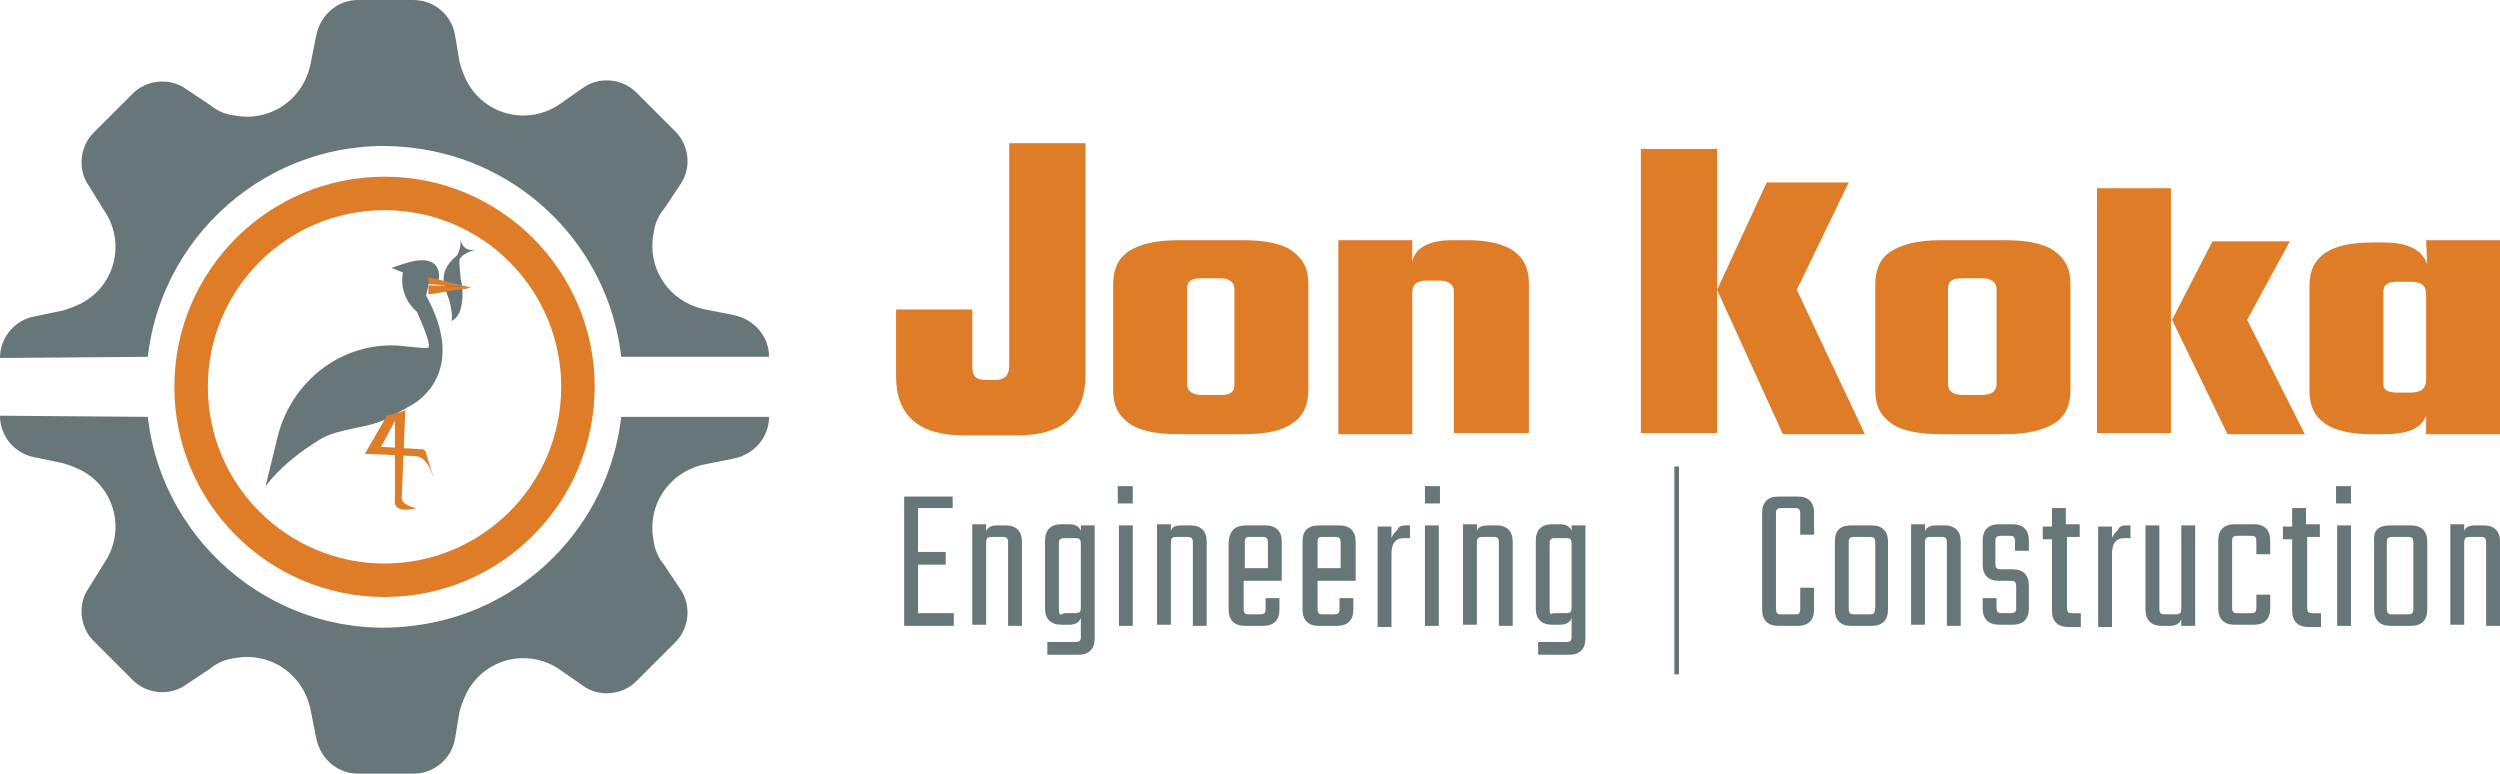 <svg xmlns="http://www.w3.org/2000/svg" xmlns:xlink="http://www.w3.org/1999/xlink" id="Layer_1" x="0px" y="0px" viewBox="0 0 216.5 67" style="enable-background:new 0 0 216.5 67;" xml:space="preserve"> <style type="text/css"> .st0{fill:#677678;} .st1{fill:#DE7C28;} </style> <g id="Layer_3"> <path class="st0" d="M39.1,27.8c0.4-0.2,0.7-0.6,0.8-1.1c0.3-1,0.1-2.2,0-2.5c-0.1-1.3-0.2-1.7,0-1.9c0.3-0.4,1.3-0.7,1.3-0.7 c-1.1,0.3-1.3-0.8-1.3-0.8c0,0.5-0.1,0.9-0.3,1.3c-2.1,1.7-0.8,3.1-0.6,4.3C39.1,26.9,39.2,27.4,39.1,27.8z"></path> <polygon class="st0" points="40.8,24.9 37.5,24.8 40.3,25 "></polygon> </g> <path class="st0" d="M37.1,24.7v-0.1l0.9-0.4c0,0,0.5-2.6-3.2-1.3l-0.9,0.3l1,0.4c0,0-0.5,1.9,1.2,3.4c0,0,1.3,2.8,1,3.1 c-0.1,0.1-0.8,0-1.9-0.1c-5.2-0.7-10,2.8-11.2,8l-1,4.1c1.3-1.7,3-3,4.8-4.1c1.6-0.9,3.8-0.9,5.4-1.6l1.7-0.9 c0.2-0.1,0.5-0.3,0.7-0.4c0.4-0.2,5-2.8,1.3-9.5L37.1,24.7z"></path> <g> <path class="st0" d="M12.8,30.9c1.3-11.3,11.6-19.5,22.9-18.1c9.5,1.1,17,8.6,18.1,18.1h12.8c0-1.7-1.2-3.2-3-3.6l-2.5-0.5 c-3.1-0.6-5.1-3.5-4.5-6.6c0.1-0.8,0.4-1.5,0.9-2.1l1.4-2.1c1-1.4,0.8-3.4-0.4-4.6L55.1,8c-1.2-1.2-3.2-1.4-4.6-0.4l-2,1.4 c-2.6,1.8-6.1,1.1-7.8-1.5c-0.4-0.6-0.7-1.4-0.9-2.1L39.4,3c-0.3-1.7-1.8-3-3.6-3H31c-1.7,0-3.2,1.2-3.6,3l-0.5,2.5 c-0.6,3.1-3.5,5.1-6.6,4.5c-0.8-0.1-1.5-0.4-2.1-0.9l-2.1-1.4c-1.4-1-3.4-0.8-4.6,0.4l-3.4,3.4c-1.2,1.2-1.4,3.2-0.4,4.6L9,18.2 c1.8,2.6,1.1,6.1-1.5,7.8c-0.6,0.4-1.4,0.7-2.1,0.9L3,27.4c-1.7,0.3-3,1.8-3,3.6L12.8,30.9L12.8,30.9z"></path> <path class="st0" d="M12.8,36.1c1.3,11.3,11.6,19.5,22.9,18.1c9.5-1.1,17-8.6,18.1-18.1h12.8c0,1.7-1.2,3.2-3,3.6l-2.5,0.5 c-3.1,0.6-5.1,3.5-4.5,6.6c0.1,0.8,0.4,1.5,0.9,2.1l1.4,2.1c1,1.4,0.8,3.4-0.4,4.6L55.1,59c-1.2,1.2-3.2,1.4-4.6,0.4l-2-1.4 c-2.6-1.8-6.1-1.1-7.8,1.5c-0.4,0.6-0.7,1.4-0.9,2.1L39.4,64c-0.3,1.7-1.8,3-3.6,3H31c-1.7,0-3.2-1.2-3.6-3l-0.5-2.5 c-0.6-3.1-3.5-5.1-6.6-4.5c-0.8,0.1-1.5,0.4-2.1,0.9l-2.1,1.4c-1.4,1-3.4,0.8-4.6-0.4l-3.4-3.4c-1.2-1.2-1.4-3.2-0.4-4.6L9,48.8 c1.8-2.6,1.1-6.1-1.5-7.8c-0.6-0.4-1.4-0.7-2.1-0.9L3,39.6c-1.7-0.3-3-1.8-3-3.6L12.8,36.1L12.8,36.1z"></path> </g> <path class="st1" d="M51.5,33.5c0-10-8.1-18.2-18.2-18.2c-10,0-18.2,8.1-18.2,18.2c0,10,8.1,18.2,18.2,18.2S51.5,43.5,51.5,33.5 L51.5,33.5z M18,33.5c0-8.5,6.9-15.3,15.3-15.3c8.5,0,15.3,6.9,15.3,15.3c0,8.5-6.9,15.3-15.3,15.3l0,0C24.9,48.8,18,42,18,33.5 L18,33.5z"></path> <g> <path class="st1" d="M35.1,35.5l-0.3,7.4c-0.2,0.9,1.3,1.1,1.3,1.1c-2,0.5-1.9-0.5-1.9-0.5v-7.6L35.1,35.5z"></path> <path class="st1" d="M33.5,36l-1.9,3.3l4.4,0.2c1.1,0.1,1.5,1.8,1.5,1.8c0-0.3-0.5-1.5-0.6-2.1c-0.1-0.3-0.3-0.3-0.5-0.3 c-1.8-0.1-3.4-0.2-3.4-0.2l1.6-3L33.5,36z"></path> <polygon class="st1" points="40.8,24.9 37.1,24 37.1,24.6 "></polygon> <polygon class="st1" points="37.1,25.5 37.1,24.7 40.8,24.9 "></polygon> </g> <g> <path class="st1" d="M102.1,20.8h5.5c2,0,3.5,0.3,4.4,1s1.3,1.5,1.3,2.8v9.2c0,1.2-0.4,2.2-1.3,2.8c-0.9,0.7-2.3,1-4.4,1h-5.5 c-2,0-3.5-0.3-4.4-1s-1.3-1.5-1.3-2.8v-9.2c0-1.2,0.4-2.2,1.3-2.8C98.7,21.1,100.2,20.8,102.1,20.8z M106.9,33.3V25 c0-0.5-0.4-0.9-1.2-0.9H104c-0.9,0-1.2,0.3-1.2,0.9v8.3c0,0.5,0.4,0.9,1.2,0.9h1.8C106.6,34.2,106.9,33.9,106.9,33.3z"></path> <path class="st1" d="M125.8,20.8h1.2c3.6,0,5.4,1.2,5.4,3.7v13h-6.5V25.2c0-0.5-0.4-0.9-1.2-0.9h-1.1c-0.9,0-1.3,0.3-1.3,1.1v12.2 h-6.4V20.8h6.4v1.9C122.5,21.5,123.7,20.8,125.8,20.8z"></path> <path class="st1" d="M168.1,20.8h5.5c2,0,3.5,0.3,4.4,1s1.3,1.5,1.3,2.8v9.2c0,1.2-0.4,2.2-1.3,2.8s-2.3,1-4.4,1h-5.5 c-2,0-3.5-0.3-4.4-1s-1.3-1.5-1.3-2.8v-9.2c0-1.2,0.4-2.2,1.3-2.8S166,20.8,168.1,20.8z M172.9,33.3V25c0-0.5-0.4-0.9-1.2-0.9h-1.8 c-0.9,0-1.2,0.3-1.2,0.9v8.3c0,0.5,0.4,0.9,1.2,0.9h1.8C172.4,34.2,172.9,33.9,172.9,33.3z"></path> <path class="st1" d="M210.1,20.8h6.4v16.8h-6.4V36c-0.4,1.1-1.6,1.6-3.6,1.6h-1.1c-3.6,0-5.4-1.2-5.4-3.7v-9.2 c0-2.5,1.8-3.7,5.4-3.7h1.1c2.1,0,3.3,0.7,3.7,1.9L210.1,20.8L210.1,20.8L210.1,20.8z M207.6,34h1.1c0.9,0,1.4-0.3,1.4-1.1v-7.4 c0-0.8-0.4-1.1-1.4-1.1h-1.1c-0.9,0-1.2,0.3-1.2,0.9v8C206.4,33.7,206.7,34,207.6,34z"></path> <g> <polygon class="st1" points="160.1,15.8 153,15.8 148.7,25.1 154.4,37.6 161.5,37.6 155.6,25.1 "></polygon> <rect x="142.1" y="12.9" class="st1" width="6.6" height="24.6"></rect> </g> <polygon class="st1" points="198.3,20.9 191.6,20.9 188.1,27.7 192.9,37.6 199.6,37.6 194.6,27.7 "></polygon> <path class="st1" d="M87.4,12.4v19.3c0,0.8-0.4,1.2-1.2,1.2h-0.8c-0.9,0-1.2-0.3-1.2-1.2v-4.9h-6.6v5.8c0,3.4,2,5.1,5.8,5.1h4.8 c3.8,0,5.8-1.8,5.8-5.1V12.4H87.4z"></path> <rect x="181.6" y="16.3" class="st1" width="6.4" height="21.2"></rect> </g> <g> <path class="st0" d="M79.5,53.1h3.1v1.1h-4.3V43h4.2v1h-3v3.8h2.4v1.1h-2.4C79.5,48.9,79.5,53.1,79.5,53.1z"></path> <path class="st0" d="M86.4,45.5h0.7c0.9,0,1.4,0.5,1.4,1.4v7.3h-1.2v-7.1c0-0.2,0-0.4-0.1-0.5s-0.2-0.1-0.5-0.1H86 c-0.2,0-0.4,0-0.5,0.1s-0.1,0.3-0.1,0.5v7h-1.2v-8.7h1.2V46C85.6,45.6,85.9,45.5,86.4,45.5z"></path> <path class="st0" d="M93.6,45.5h1.2v9.8c0,0.9-0.5,1.4-1.4,1.4h-2.7v-1.1H93c0.2,0,0.4,0,0.5-0.1s0.1-0.2,0.1-0.5v-1.5 c-0.1,0.4-0.5,0.6-1,0.6h-0.7c-0.9,0-1.4-0.5-1.4-1.4v-5.9c0-0.9,0.5-1.4,1.4-1.4h0.7c0.5,0,0.9,0.2,1,0.6V45.5z M92.3,53.1H93 c0.2,0,0.4,0,0.5-0.1s0.1-0.3,0.1-0.5v-5.3c0-0.2,0-0.4-0.1-0.5s-0.3-0.1-0.5-0.1h-0.7c-0.2,0-0.4,0-0.5,0.1s-0.1,0.2-0.1,0.5v5.5 c0,0.2,0,0.4,0.1,0.5S92,53.1,92.3,53.1z"></path> <path class="st0" d="M96.8,43.6v-1.5h1.3v1.5H96.8z M98.1,54.2h-1.2v-8.7h1.2V54.2z"></path> <path class="st0" d="M102.4,45.5h0.7c0.9,0,1.4,0.5,1.4,1.4v7.3h-1.2v-7.1c0-0.2,0-0.4-0.1-0.5s-0.2-0.1-0.5-0.1H102 c-0.2,0-0.4,0-0.5,0.1s-0.1,0.3-0.1,0.5v7h-1.2v-8.7h1.2V46C101.5,45.6,101.8,45.5,102.4,45.5z"></path> <path class="st0" d="M107.9,45.5h1.7c0.9,0,1.4,0.5,1.4,1.4v3.4h-3.3v2.3c0,0.2,0,0.4,0.1,0.5s0.2,0.1,0.4,0.1h0.8 c0.2,0,0.4,0,0.5-0.1s0.1-0.2,0.1-0.5v-0.8h1.2v1c0,0.9-0.5,1.4-1.4,1.4h-1.6c-0.9,0-1.4-0.5-1.4-1.4v-5.9 C106.5,45.9,107,45.5,107.9,45.5z M107.8,49.2h2v-2.1c0-0.2,0-0.4-0.1-0.5s-0.2-0.1-0.5-0.1h-0.9c-0.2,0-0.4,0-0.4,0.1 c-0.1,0.1-0.1,0.2-0.1,0.5V49.2z"></path> <path class="st0" d="M114.3,45.5h1.7c0.9,0,1.4,0.5,1.4,1.4v3.4h-3.3v2.3c0,0.2,0,0.4,0.1,0.5s0.2,0.1,0.4,0.1h0.8 c0.2,0,0.4,0,0.5-0.1s0.1-0.2,0.1-0.5v-0.8h1.2v1c0,0.9-0.5,1.4-1.4,1.4h-1.6c-0.9,0-1.4-0.5-1.4-1.4v-5.9 C112.8,45.9,113.3,45.5,114.3,45.5z M114.1,49.2h2v-2.1c0-0.2,0-0.4-0.1-0.5s-0.2-0.1-0.5-0.1h-0.9c-0.2,0-0.4,0-0.4,0.1 c-0.1,0.1-0.1,0.2-0.1,0.5V49.2z"></path> <path class="st0" d="M121.7,45.5h0.4v1.1h-0.5c-0.8,0-1.1,0.5-1.1,1.4v6.3h-1.2v-8.7h1.2v1c0.1-0.3,0.3-0.5,0.5-0.7 C121.1,45.6,121.4,45.5,121.7,45.5z"></path> <path class="st0" d="M123.4,43.6v-1.5h1.3v1.5H123.4z M124.6,54.2h-1.2v-8.7h1.2V54.2z"></path> <path class="st0" d="M128.9,45.5h0.7c0.9,0,1.4,0.5,1.4,1.4v7.3h-1.2v-7.1c0-0.2,0-0.4-0.1-0.5s-0.2-0.1-0.5-0.1h-0.7 c-0.2,0-0.4,0-0.5,0.1s-0.1,0.3-0.1,0.5v7h-1.2v-8.7h1.2V46C128,45.6,128.4,45.5,128.9,45.5z"></path> <path class="st0" d="M136.1,45.5h1.2v9.8c0,0.9-0.5,1.4-1.4,1.4h-2.7v-1.1h2.3c0.2,0,0.4,0,0.5-0.1s0.1-0.2,0.1-0.5v-1.5 c-0.1,0.4-0.5,0.6-1,0.6h-0.7c-0.9,0-1.4-0.5-1.4-1.4v-5.9c0-0.9,0.5-1.4,1.4-1.4h0.7c0.5,0,0.9,0.2,1,0.6L136.1,45.5L136.1,45.5z M134.8,53.1h0.7c0.2,0,0.4,0,0.5-0.1s0.1-0.3,0.1-0.5v-5.3c0-0.2,0-0.4-0.1-0.5s-0.3-0.1-0.5-0.1h-0.7c-0.2,0-0.4,0-0.5,0.1 s-0.1,0.2-0.1,0.5v5.5c0,0.2,0,0.4,0.1,0.5C134.4,53.1,134.5,53.1,134.8,53.1z"></path> <path class="st0" d="M145,58.4v-18h0.4v18H145z"></path> <path class="st0" d="M157.1,46.3h-1.2v-1.7c0-0.2,0-0.4-0.1-0.5s-0.2-0.1-0.4-0.1h-1c-0.2,0-0.4,0-0.5,0.1s-0.1,0.2-0.1,0.5v8 c0,0.2,0,0.4,0.1,0.5s0.2,0.1,0.5,0.1h1c0.2,0,0.4,0,0.4-0.1c0.1-0.1,0.1-0.2,0.1-0.5v-1.7h1.2v1.9c0,0.9-0.5,1.4-1.4,1.4H154 c-0.9,0-1.4-0.5-1.4-1.4v-8.4c0-0.9,0.5-1.4,1.4-1.4h1.7c0.9,0,1.4,0.5,1.4,1.4V46.3z"></path> <path class="st0" d="M160.3,45.5h1.8c0.9,0,1.4,0.5,1.4,1.4v5.9c0,0.9-0.5,1.4-1.4,1.4h-1.8c-0.9,0-1.4-0.5-1.4-1.4v-5.9 C158.9,45.9,159.4,45.5,160.3,45.5z M162.4,52.6v-5.5c0-0.2,0-0.4-0.1-0.5s-0.2-0.1-0.5-0.1h-1.1c-0.2,0-0.4,0-0.5,0.1 s-0.1,0.2-0.1,0.5v5.5c0,0.2,0,0.4,0.1,0.5s0.2,0.1,0.5,0.1h1.1c0.2,0,0.4,0,0.5-0.1C162.3,53,162.4,52.8,162.4,52.6z"></path> <path class="st0" d="M167.7,45.5h0.7c0.9,0,1.4,0.5,1.4,1.4v7.3h-1.2v-7.1c0-0.2,0-0.4-0.1-0.5s-0.2-0.1-0.5-0.1h-0.7 c-0.2,0-0.4,0-0.5,0.1s-0.1,0.3-0.1,0.5v7h-1.2v-8.7h1.2V46C166.9,45.6,167.2,45.5,167.7,45.5z"></path> <path class="st0" d="M174.6,52.6v-1.7c0-0.2,0-0.4-0.1-0.5s-0.2-0.1-0.5-0.1h-0.9c-0.9,0-1.4-0.5-1.4-1.4v-2.1 c0-0.9,0.5-1.4,1.4-1.4h1.2c0.9,0,1.4,0.5,1.4,1.4v0.9h-1.2V47c0-0.2,0-0.4-0.1-0.5s-0.2-0.1-0.5-0.1h-0.5c-0.2,0-0.4,0-0.5,0.1 s-0.1,0.2-0.1,0.5v1.7c0,0.2,0,0.4,0.1,0.5s0.2,0.1,0.5,0.1h0.9c0.9,0,1.4,0.5,1.4,1.4v2c0,0.9-0.5,1.4-1.4,1.4h-1.2 c-0.9,0-1.4-0.5-1.4-1.4v-0.9h1.2v0.7c0,0.2,0,0.4,0.1,0.5s0.2,0.1,0.5,0.1h0.5c0.2,0,0.4,0,0.5-0.1S174.6,52.8,174.6,52.6z"></path> <path class="st0" d="M180.2,46.5H179v6c0,0.2,0,0.4,0.1,0.5s0.2,0.1,0.4,0.1h0.7v1.2h-1.1c-0.9,0-1.4-0.5-1.4-1.4v-6.2h-0.8v-1.1 h0.8V44h1.2v1.4h1.2v1.1H180.2z"></path> <path class="st0" d="M184.1,45.5h0.4v1.1H184c-0.8,0-1.1,0.5-1.1,1.4v6.3h-1.2v-8.7h1.2v1c0.1-0.3,0.3-0.5,0.5-0.7 C183.5,45.6,183.8,45.5,184.1,45.5z"></path> <path class="st0" d="M188.9,45.5h1.2v8.7h-1.2v-0.6c-0.1,0.4-0.5,0.6-1,0.6h-0.7c-0.9,0-1.4-0.5-1.4-1.4v-7.3h1.2v7.1 c0,0.2,0,0.4,0.1,0.5s0.2,0.1,0.5,0.1h0.7c0.2,0,0.4,0,0.5-0.1s0.1-0.3,0.1-0.5L188.9,45.5L188.9,45.5z"></path> <path class="st0" d="M196.6,48h-1.2v-1c0-0.2,0-0.4-0.1-0.5s-0.2-0.1-0.5-0.1h-0.9c-0.2,0-0.4,0-0.5,0.1s-0.1,0.2-0.1,0.5v5.5 c0,0.2,0,0.4,0.1,0.5s0.2,0.1,0.5,0.1h0.9c0.2,0,0.4,0,0.5-0.1s0.1-0.2,0.1-0.5v-1h1.2v1.2c0,0.9-0.5,1.4-1.4,1.4h-1.7 c-0.9,0-1.4-0.5-1.4-1.4v-5.9c0-0.9,0.5-1.4,1.4-1.4h1.7c0.9,0,1.4,0.5,1.4,1.4V48z"></path> <path class="st0" d="M201,46.5h-1.2v6c0,0.2,0,0.4,0.1,0.5s0.2,0.1,0.4,0.1h0.7v1.2h-1.1c-0.9,0-1.4-0.5-1.4-1.4v-6.2h-0.8v-1.1 h0.8V44h1.2v1.4h1.2v1.1H201z"></path> <path class="st0" d="M202.3,43.6v-1.5h1.3v1.5H202.3z M203.6,54.2h-1.2v-8.7h1.2V54.2z"></path> <path class="st0" d="M207,45.5h1.8c0.9,0,1.4,0.5,1.4,1.4v5.9c0,0.9-0.5,1.4-1.4,1.4H207c-0.9,0-1.4-0.5-1.4-1.4v-5.9 C205.5,45.9,206,45.5,207,45.5z M209,52.6v-5.5c0-0.2,0-0.4-0.1-0.5s-0.2-0.1-0.5-0.1h-1.1c-0.2,0-0.4,0-0.5,0.1s-0.1,0.2-0.1,0.5 v5.5c0,0.2,0,0.4,0.1,0.5s0.2,0.1,0.5,0.1h1.1c0.2,0,0.4,0,0.5-0.1S209,52.8,209,52.6z"></path> <path class="st0" d="M214.4,45.5h0.7c0.9,0,1.4,0.5,1.4,1.4v7.3h-1.2v-7.1c0-0.2,0-0.4-0.1-0.5s-0.2-0.1-0.5-0.1H214 c-0.2,0-0.4,0-0.5,0.1s-0.1,0.3-0.1,0.5v7h-1.2v-8.7h1.2V46C213.5,45.6,213.9,45.5,214.4,45.5z"></path> </g> </svg>